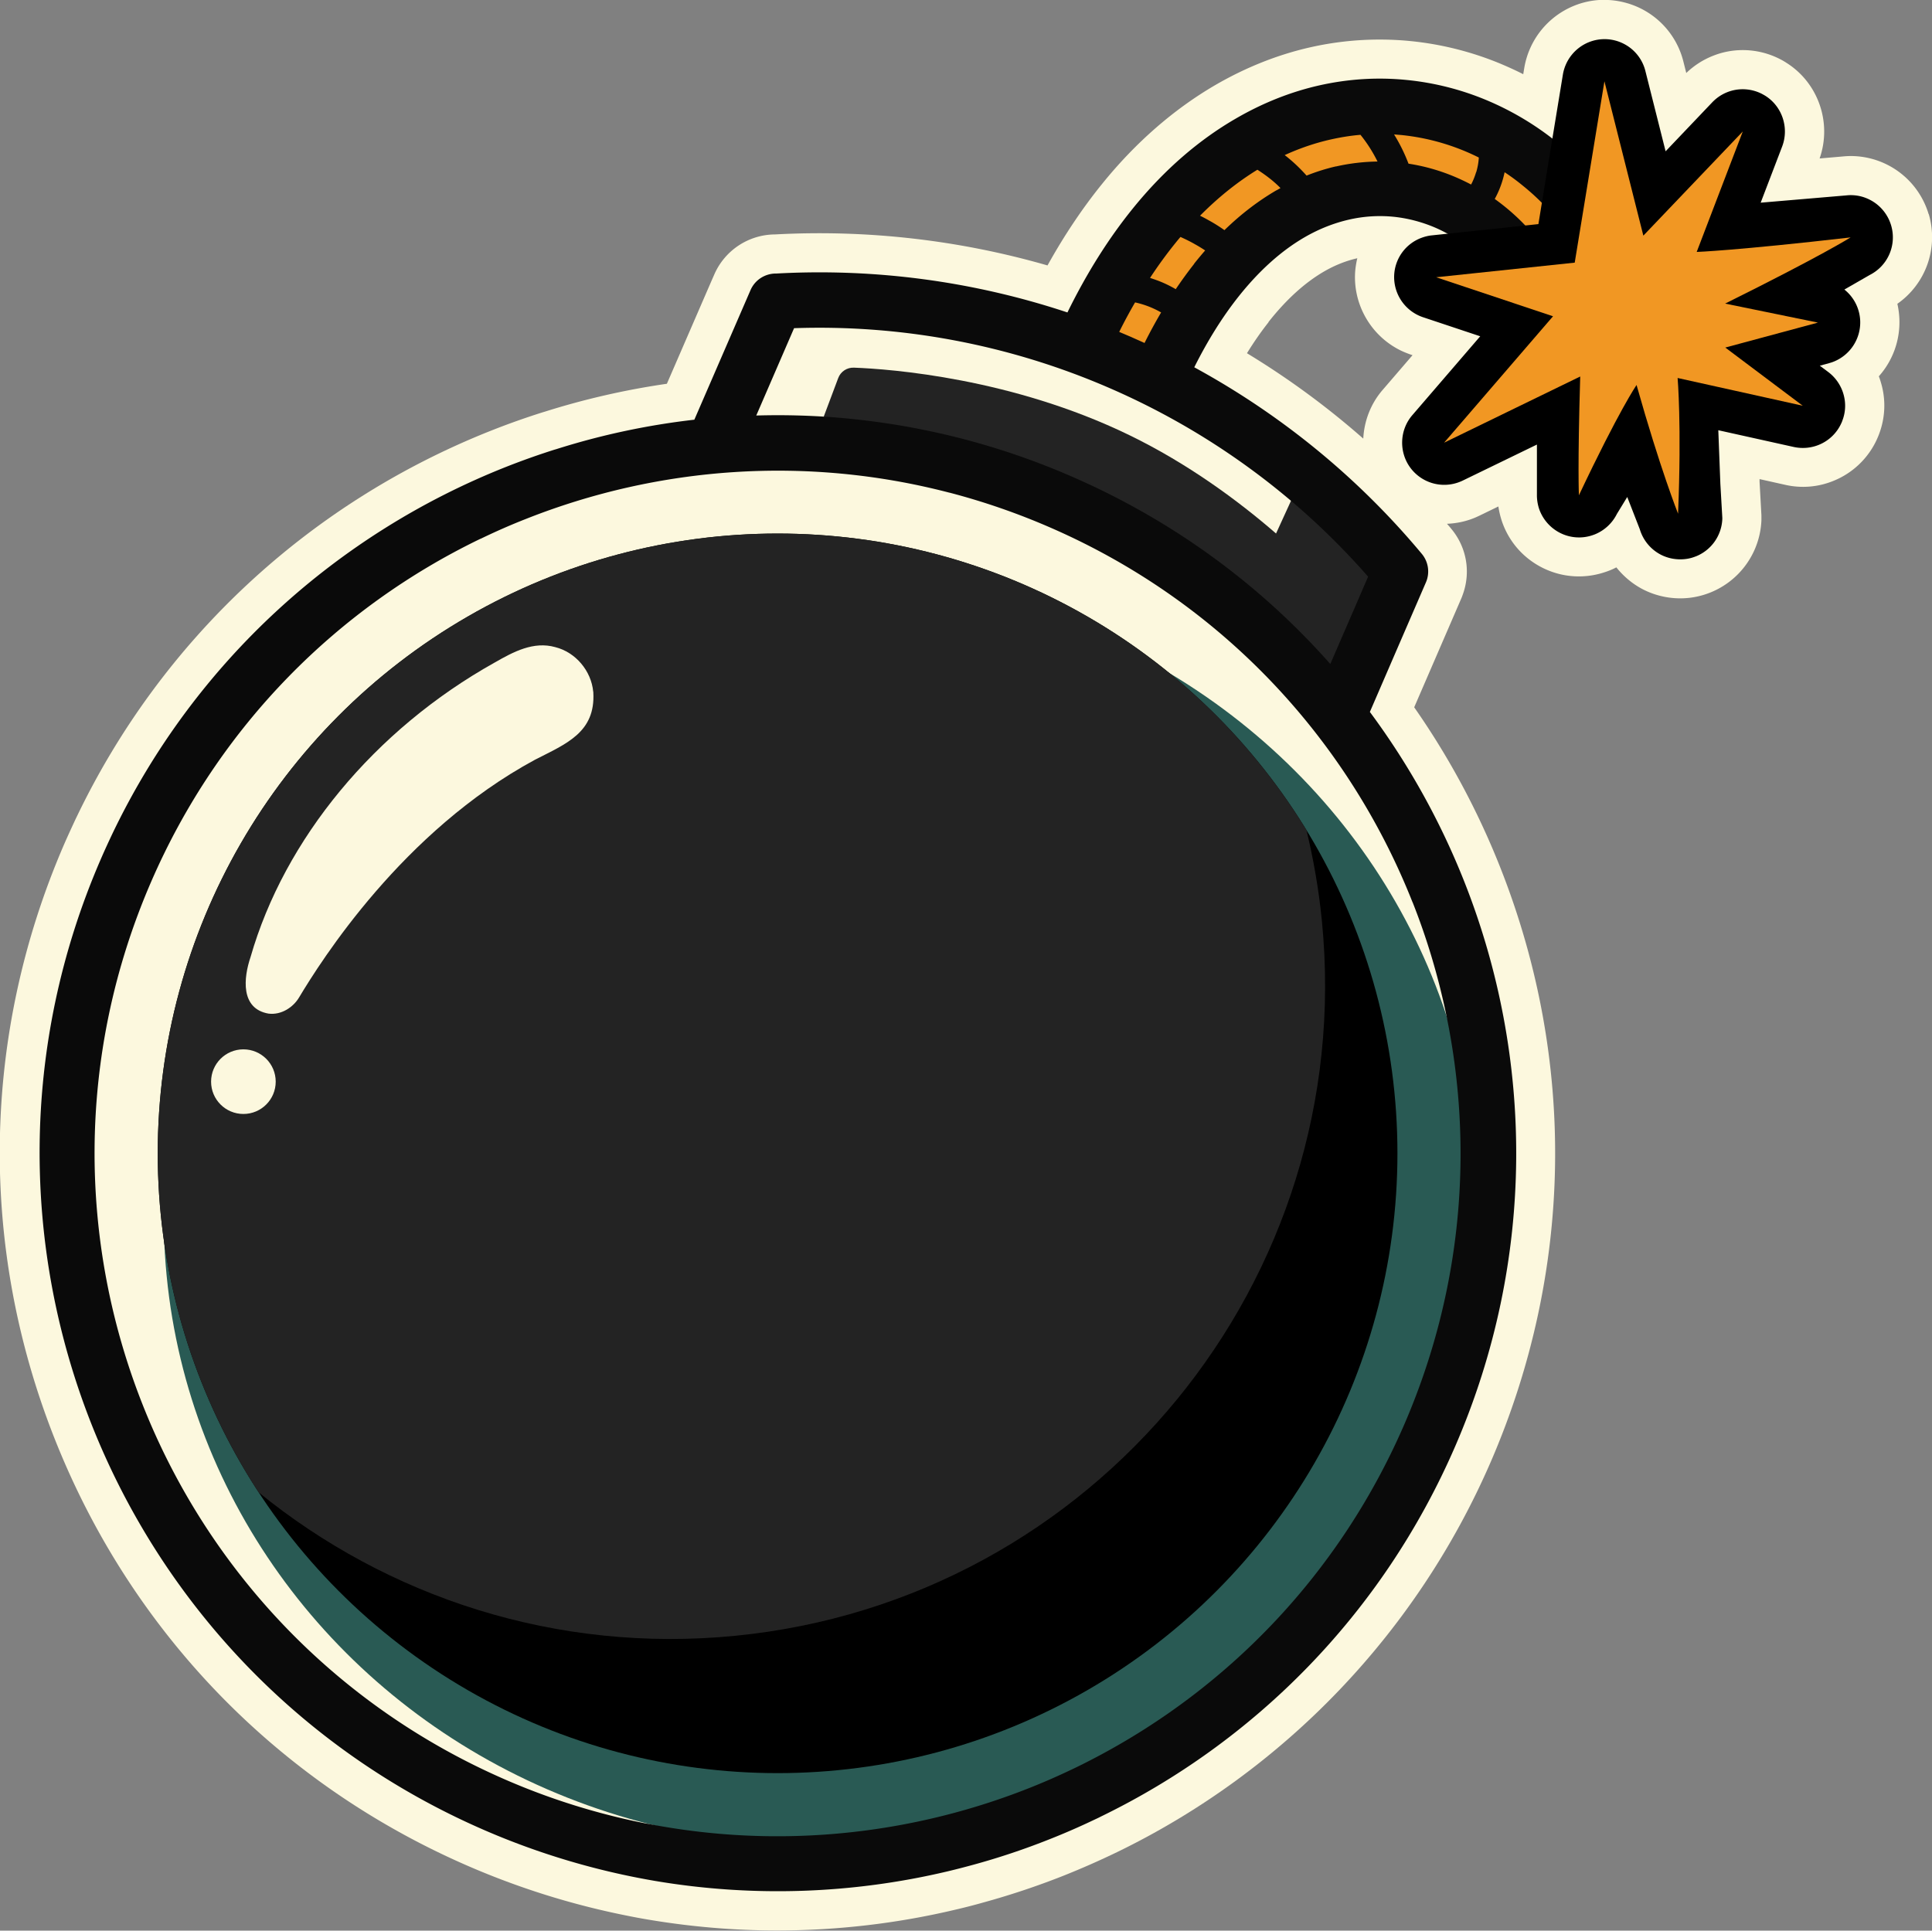 <svg xmlns="http://www.w3.org/2000/svg" id="debom-bom_svg__Laag_2" data-name="Laag 2" viewBox="0 0 207.49 207.37">
    <rect x="0" y="0" width="207.49" height="207.37" fill="#808080" stroke="none"/>
    <defs>
        <clipPath id="debom-bom_svg__clippath">
            <circle cx="83.51" cy="123.88" r="66.57" style="stroke-width:0;fill:#000"/>
        </clipPath>
        <style>
            .debom-bom_svg__cls-2,.debom-bom_svg__cls-7{stroke-width:0}.debom-bom_svg__cls-2{fill:#fcf8de}.debom-bom_svg__cls-7{fill:#232323}
        </style>
    </defs>
    <g id="debom-bom_svg__Laag_1-2" data-name="Laag 1">
        <path d="M207.13 23.01a8.73 8.73 0 0 0-8.36-6.25c-.3 0-.61.02-.91.05l-2.44.21c1.34-3.82-.13-8.11-3.56-10.27-.24-.16-.49-.3-.73-.42a8.74 8.74 0 0 0-3.95-.95c-1.12 0-2.21.21-3.25.63a8.8 8.8 0 0 0-2.83 1.83l-.31-1.23a8.72 8.72 0 0 0-4.5-5.66c-1.22-.62-2.6-.96-3.98-.96h-.36c-.99.04-1.96.25-2.88.62a8.77 8.77 0 0 0-5.37 6.7l-.11.66c-.78-.4-1.58-.76-2.38-1.1a34 34 0 0 0-9.75-2.46c-1.1-.11-2.21-.16-3.31-.16-2.5 0-5.01.28-7.47.84-3.48.79-6.89 2.15-10.15 4.04-4.48 2.61-8.59 6.19-12.19 10.65-2.11 2.61-4.07 5.54-5.84 8.73a88.5 88.5 0 0 0-29.27-3.33 7.16 7.16 0 0 0-6.53 4.33l-.36.82-4.72 10.89a83 83 0 0 0-13.15 3.01c-.05.01-.09.03-.14.04-1.84.58-3.71 1.24-5.55 1.97-19.63 7.77-35.45 22.51-44.55 41.51-.01.03-.06.12-.07.14-.48 1.03-.9 1.94-1.27 2.79-8.86 20.46-9.22 43.15-1.01 63.88s23.99 37.03 44.45 45.89a84 84 0 0 0 16.76 5.26c.83.17 1.67.33 2.51.47 4.56.77 9.22 1.17 13.85 1.17 6.44 0 12.9-.75 19.18-2.24.95-.22 1.93-.47 2.92-.75 2.92-.8 5.83-1.77 8.66-2.89a88 88 0 0 0 5.81-2.56c17.92-8.71 32.15-23.59 40.08-41.89 8.86-20.46 9.22-43.15 1.01-63.88-2.4-6.06-5.5-11.83-9.23-17.17l5.07-11.72c.05-.11.09-.23.13-.34.9-2.42.45-5.11-1.21-7.1-.15-.19-.31-.37-.47-.55 1-.04 1.98-.24 2.92-.62.2-.08.39-.17.58-.26l2.02-.98q.12.81.39 1.62c.74 2.15 2.26 3.9 4.3 4.94.61.31 1.26.55 1.92.71a8.75 8.75 0 0 0 4.81-.21 7.6 7.6 0 0 0 1.25-.52c.78.98 1.76 1.8 2.89 2.38a8.8 8.8 0 0 0 4.98.89 8.75 8.75 0 0 0 7.71-8.32v-.55l-.2-3.61v-.27l2.78.62a8.6 8.6 0 0 0 5.13-.42 8.7 8.7 0 0 0 4.95-5.1c.63-1.71.71-3.53.23-5.28-.08-.29-.17-.58-.28-.86a8.73 8.73 0 0 0 2.21-6.06 9 9 0 0 0-.22-1.73 8.735 8.735 0 0 0 3.37-9.64Zm-70.9 11.58c1.89-2.4 3.9-4.23 5.97-5.43 1.14-.66 2.33-1.14 3.56-1.42h.01c-.09.36-.15.73-.2 1.11-.39 3.58 1.5 7.08 4.73 8.73.37.19.75.34 1.16.49.01 0 .24.08.24.08l-3.2 3.72c-1.3 1.5-1.99 3.35-2.09 5.24a88 88 0 0 0-12.49-9.17c.74-1.2 1.51-2.31 2.31-3.32Z" style="stroke-width:0;fill:#fcf8de;fill-rule:evenodd"/>
        <path d="m83.52 32.48-5.08 13.64 15.62 1.98 24.92 6.87 19.54 15.48 5.98 6.13 4.67-14.63-14.9-14.9-16.38-9.71-13.89-3.1z" class="debom-bom_svg__cls-2"/>
        <path d="m139.23 52.52-2.19 4.79h.01c-4.11-3.56-9.48-7.52-15.78-10.58-12.56-6.1-25.55-7.09-29.56-7.24-.75-.03-1.43.42-1.69 1.12l-1.55 4.13 1.87 2.81 16.96 3.25 20.1 10.21 15.32 12.08 3.39-6.55 3.06-4.59z" class="debom-bom_svg__cls-7"/>
        <circle cx="83.49" cy="123.73" r="76.59" class="debom-bom_svg__cls-2"/>
        <ellipse cx="88.13" cy="130.16" rx="70.56" ry="67.96" style="stroke-width:0;fill:#295a54" transform="rotate(-5.61 88.14 130.243)"/>
        <path d="M176.45 49.77c.69-1.21 1.24-2.48 1.76-3.76s-.14-.55-.14-.55l-.19-.72-.21-.8-.28-1.05-.19-.75-.39-1.51-.08-.31-.23-.9-1.11-4.25-.17-.64-.04-.16-.17-.64-.04-.16-.37-1.43-.29-1.1-.42-1.6-.28-1.1-.41-1.55-.23-.86-.17-.17h-.01l-.59-.61h-.01l-.58-.61h-.01l-2.32-2.38h-.01l-5.84-5.98-11.42-3.09-9.88-.1-12.72 3.12-7.13 8.3L117.77 36l3.35 1.97 1.77 1.04.27-.3 10.55-11.91 13.45-5.29 6.55 1.03 6.08 4.14.83.91 1.24 1.35 2.25 2.45.89.98.34.37.55.6.34.37.55.6.32.35v.02l.28.86.31.96.27.85 2.05 6.37.11.33.18.55.11.33.18.55.02.07.13.21.26.43.5.81.29.47.5.81.39.63.27.43.28.46.17.28.37.61.35.57.02.04c.76-.49 1.52-.99 2.28-1.49 0-.01.01-.03.02-.04Z" style="stroke-width:0;fill:#f19723"/>
        <path d="M176.53 46.91c.06-.04.12-.08.17-.12.05.1.1.2.14.3.09.19.19.37.29.56l.21.39c1.17-2.51 1.98-5.17 3.18-7.66 0-.02-.01-.03-.02-.05-.07-.21-.14-.43-.21-.64-.01-.04-.03-.08-.04-.13-.08-.25-.16-.51-.24-.77s-.16-.52-.23-.78c-.08-.28-.17-.57-.25-.85l-.09-.33c-.05-.18-.1-.35-.15-.52l-.09-.33c0-.01 0-.03-.01-.04s0-.02-.01-.04c-.09-.31-.18-.62-.26-.92l-.08-.26c-.07-.24-.13-.47-.2-.7-.03-.09-.05-.18-.08-.26-.03-.12-.07-.25-.11-.37-.06-.21-.13-.42-.19-.63-.02-.05-.03-.11-.05-.16-.06-.21-.13-.42-.19-.63-.02-.05-.03-.1-.05-.16-.07-.21-.13-.41-.2-.62a1 1 0 0 1-.05-.16c-.07-.2-.14-.41-.21-.62-.42-1.24-.9-2.47-1.45-3.7-.14-.32-.29-.63-.44-.94-.1-.2-.2-.41-.3-.61-.14-.28-.29-.56-.44-.84-.1-.18-.2-.36-.31-.54-.15-.25-.29-.5-.45-.75s0-.01-.01-.02c0 0 0-.01-.01-.02-.16-.26-.33-.52-.5-.77v-.01c-.17-.25-.34-.49-.51-.74 0 0 0-.01-.01-.02-.64-.91-1.36-1.8-2.16-2.69v-.01a33 33 0 0 0-3.65-3.43 31.3 31.3 0 0 0-7.64-4.57 29.8 29.8 0 0 0-8.55-2.16c-3.08-.31-6.25-.13-9.43.59-2.99.68-6 1.85-8.97 3.58-3.88 2.25-7.62 5.43-11.04 9.66-2.53 3.13-4.89 6.83-7 11.14a84.4 84.4 0 0 0-31.26-4.18c-1.17-.02-2.29.65-2.78 1.79l-.36.83-5.67 13.08c-5.08.58-10.07 1.65-14.91 3.19h-.02a80 80 0 0 0-5.27 1.87c-17.99 7.12-33.39 20.78-42.32 39.45-.43.91-.85 1.82-1.25 2.75-8.7 20.09-8.43 41.8-.96 60.67 7.47 18.86 22.13 34.88 42.22 43.58a79.8 79.8 0 0 0 18.3 5.44 79.1 79.1 0 0 0 31.37-1.02c.93-.22 1.85-.46 2.77-.71a77 77 0 0 0 8.22-2.75c1.65-.65 3.27-1.36 4.86-2.12.22-.1.43-.2.64-.31 16.45-7.99 30.23-21.69 38.07-39.79 8.7-20.09 8.43-41.8.96-60.66a80 80 0 0 0-10.13-18.2l.02-.05 2.77-6.41 3.23-7.46c.43-.99.29-2.19-.45-3.07a84 84 0 0 0-15.32-14.29 85 85 0 0 0-9.11-5.74c1.47-2.94 3.05-5.43 4.68-7.5 2.31-2.93 4.73-5.05 7.16-6.46 1.55-.9 3.14-1.52 4.73-1.89 1.63-.38 3.25-.47 4.8-.32 1.5.15 2.96.53 4.34 1.1 1.43.6 2.78 1.42 4.02 2.42.13.11.27.22.4.33.5.44.97.9 1.4 1.38.67.74 1.25 1.54 1.77 2.37.19.3.36.6.53.91.06.11.13.23.19.35.1.18.19.36.28.55.06.11.11.23.17.34.14.3.27.59.4.89.07.15.13.31.19.46.06.14.11.28.17.42l.06.15c.09.25.19.5.28.75.07.18.13.37.2.55.14.42.29.84.42 1.27.02.06.04.11.05.17l.18.58c.02.07.04.14.07.21.06.19.12.39.18.59l.06.21c.06.19.12.39.17.59.1.35.21.7.31 1.06.05.18.11.36.16.53.08.26.15.51.23.77.01.04.03.08.04.13.06.21.13.43.19.64.01.04.03.09.04.13.03.09.05.19.09.28a42 42 0 0 0 .41 1.33c.11.34.22.67.33 1.01.03.08.05.16.08.24.09.27.18.53.28.8.04.11.07.21.11.32.03.09.06.17.1.26.07.2.15.39.22.59.05.13.1.26.15.38l.18.45.08.2c.09.21.17.42.26.62.16.37.32.73.49 1.09 1.65.21 3.28.47 4.91.79l1.63-1.06c-.26-.45-.5-.9-.73-1.35-.08-.15-.15-.3-.23-.46-.1-.2-.19-.4-.28-.59a8 8 0 0 0 1.2-.48c.13-.06.26-.13.38-.2.01 0 .02-.01.04-.02.14-.08.27-.16.41-.25.11-.07.22-.14.33-.22ZM121.9 32.48a9.8 9.8 0 0 1 2.8 1.08c-.61 1.04-1.21 2.13-1.78 3.28-.48-.22-.97-.43-1.45-.65-.42-.18-.85-.36-1.27-.54a53 53 0 0 1 1.71-3.18Zm29.8 64.41c1.54 3.88 2.74 7.9 3.6 12 3 14.32 1.76 29.68-4.49 44.12-6.92 15.97-18.83 28.23-33.12 35.75-.89.47-1.8.93-2.72 1.36-1.47.7-2.96 1.35-4.48 1.95-12.79 5.06-26.99 6.54-40.97 3.81h-.04a73.4 73.4 0 0 1-15.11-4.69c-18.58-8.05-32.15-22.86-39.05-40.31-6.91-17.45-7.15-37.54.89-56.12C23.49 77.95 36.3 65.25 51.6 57.87h.02c1.61-.78 3.25-1.5 4.91-2.15 14.15-5.6 30.03-6.82 45.44-2.8h.02c3.59.94 7.15 2.16 10.66 3.68 18.58 8.04 32.15 22.86 39.05 40.31Zm-13.05-43.1c2.94 2.49 5.71 5.21 8.28 8.15l-1.76 4.07-2.3 5.31c-7.46-8.44-16.85-15.41-27.87-20.18a79.1 79.1 0 0 0-22.94-6.08c-1.2-.13-2.39-.24-3.58-.31q-3.645-.225-7.26-.12l4.06-9.38a78.2 78.2 0 0 1 33.83 6.41 78.5 78.5 0 0 1 19.55 12.14Zm-10.4-25.45c-.67.85-1.33 1.76-1.98 2.72-.56-.33-1.14-.61-1.74-.85q-.51-.195-1.02-.36c.87-1.33 1.77-2.56 2.69-3.7.19-.24.38-.47.58-.7.53.24 1.05.49 1.55.78.38.21.74.43 1.1.67-.4.46-.8.94-1.19 1.43Zm8.85-7.91c-1.91 1.11-3.79 2.53-5.6 4.29-.55-.39-1.12-.75-1.71-1.07-.3-.17-.6-.33-.91-.48 1.99-2.01 4.06-3.65 6.16-4.94.55.35 1.08.73 1.59 1.15.31.26.61.53.89.82l-.42.24Zm6.38-2.56c-1.05.24-2.1.57-3.16.99-.56-.63-1.16-1.22-1.8-1.76-.18-.15-.36-.3-.55-.44 1.64-.75 3.3-1.31 4.95-1.68 1.07-.24 2.13-.41 3.19-.5a15.3 15.3 0 0 1 1.83 2.87c-1.47.02-2.96.19-4.46.53Zm15.05.62c-.14.46-.31.9-.54 1.33-.57-.3-1.16-.58-1.75-.83-1.59-.67-3.26-1.15-4.97-1.41-.36-.94-.79-1.85-1.3-2.72-.08-.14-.17-.28-.25-.42l.75.06a24 24 0 0 1 8.35 2.42c-.03.54-.13 1.07-.28 1.58Zm7.27 8.14c-1.1-1.55-2.45-3.02-4.13-4.39q-.555-.45-1.14-.87c.36-.65.64-1.33.85-2.04.08-.27.15-.55.21-.83.67.44 1.32.92 1.94 1.43a25 25 0 0 1 4.09 4.16 10 10 0 0 1-1.81 2.53Zm3.77 7.73v-.02c-.12-.35-.24-.7-.37-1.04s0-.02 0-.02c-.12-.34-.25-.67-.39-1.01v-.02c-.13-.32-.27-.65-.41-.97v-.02c-.3-.69-.63-1.38-.99-2.05.6-.55 1.15-1.15 1.64-1.81.14-.19.28-.38.41-.58a26 26 0 0 1 .58 1.05c.15.29.3.59.44.89v.02q.225.465.42.93v.02c.14.32.28.65.41.97v.02c.54 1.35.98 2.71 1.39 4.08-.41.38-.85.73-1.32 1.03-.36.24-.73.45-1.12.64-.22-.72-.45-1.42-.69-2.12Zm5.51 9.93c-.23.19-.47.35-.73.5-.04.02-.09.05-.13.07-.08.04-.17.09-.26.13q-.345.165-.72.27l-.11.03c-.02 0-.05.01-.07.02h-.02c-.14-.37-.27-.75-.4-1.13-.1-.29-.19-.57-.29-.86l-.24-.75c-.06-.19-.12-.37-.17-.56-.04-.11-.07-.23-.1-.34-.24-.78-.47-1.57-.7-2.34.66-.29 1.3-.63 1.9-1.03.2-.13.39-.26.58-.4.58 2.03 1.16 4.05 1.9 6.02-.13.13-.27.25-.41.36Z" style="stroke-width:0;fill:#0a0a0a"/>
        <circle cx="83.51" cy="123.88" r="66.57" style="fill:#000"/>
        <path d="M78.95 175.7c-19.2 1.89-37.35-4.15-51.21-15.44-5.68-8.69-9.4-18.83-10.49-29.88-3.6-36.59 23.15-69.17 59.74-72.76 26.23-2.58 50.4 10.44 63.31 31.5.77 3.19 1.34 6.46 1.67 9.82 3.79 38.6-24.42 72.96-63.02 76.76" class="debom-bom_svg__cls-7" style="clip-path:url(#debom-bom_svg__clippath)"/>
        <circle cx="26.14" cy="116.18" r="3.47" class="debom-bom_svg__cls-2"/>
        <path d="M63.71 74.3c-.21-2.25-1.89-4.24-4.07-4.79-2.34-.66-4.5.5-6.49 1.64-12.97 7.24-22.61 19-26.24 31.64-.76 2.24-1.1 5.55 1.92 6.08 1.4.18 2.67-.7 3.28-1.72 2.36-3.93 11.1-17.85 25.35-25.55 3.31-1.7 6.51-2.91 6.26-7.23v-.06Z" class="debom-bom_svg__cls-2"/>
        <path d="M182.12 59.76c-.37.15-.76.25-1.15.29-.89.1-1.79-.06-2.58-.46a4.54 4.54 0 0 1-2.28-2.74l-1.35-3.47-1.11 1.82c-.5 1-1.34 1.78-2.38 2.2-.08.03-.16.06-.25.09a4.5 4.5 0 0 1-3.49-.26 4.57 4.57 0 0 1-2.23-2.56 4.7 4.7 0 0 1-.24-1.57v-5.35l-7.97 3.87c-.1.05-.2.09-.3.13a4.524 4.524 0 0 1-5.27-1.44c-1.3-1.69-1.24-4.1.16-5.72l7.29-8.47-6.15-2.05a4.55 4.55 0 0 1-3.07-4.78 4.5 4.5 0 0 1 2.82-3.71c.39-.15.79-.26 1.21-.3l4.57-.48 2.29-.24 1.76-.19 2.82-.3 1.16-7.12.61-3.71.86-5.24a4.56 4.56 0 0 1 2.79-3.47 4.52 4.52 0 0 1 3.74.17 4.5 4.5 0 0 1 2.33 2.93l2.17 8.62 5.01-5.26c.45-.47.99-.84 1.59-1.08 1.21-.49 2.58-.42 3.74.17.11.06.24.13.37.21 1.81 1.14 2.57 3.43 1.81 5.44l-2.31 6.04 9.17-.78c.88-.1 1.77.06 2.56.47 1.1.56 1.93 1.56 2.28 2.75a4.52 4.52 0 0 1-2.29 5.32l-2.73 1.57c1.03.82 1.66 2.06 1.7 3.4a4.54 4.54 0 0 1-2.84 4.34c-.17.07-.34.12-.51.17l-.99.27.91.68c.8.6 1.39 1.47 1.65 2.44.25.91.21 1.87-.13 2.76-.04.13-.09.24-.13.32a4.5 4.5 0 0 1-2.43 2.31c-.85.34-1.77.41-2.66.22l-5.09-1.13-3.02-.67.22 5.75.21 3.65v.13a4.52 4.52 0 0 1-2.84 4.02Z" style="stroke-width:0;fill-rule:evenodd;fill:#000"/>
        <path d="M185.29 32.6c10.32-5.12 13.46-7.1 13.46-7.1-12.37 1.42-16.53 1.56-16.53 1.56 3.3-8.63 4.95-12.94 4.95-12.94l-10.68 11.19c-2.78-11.05-4.18-16.58-4.18-16.58-2.13 12.99-3.19 19.48-3.19 19.48-9.92 1.05-14.88 1.57-14.88 1.57 8.37 2.79 12.55 4.19 12.55 4.19-7.8 9.06-11.7 13.58-11.7 13.58 9.75-4.74 14.62-7.11 14.62-7.11-.29 9.75-.14 12.76-.14 12.76 4.32-9.14 6.19-11.85 6.19-11.85 2.55 9.05 4.46 13.83 4.46 13.83.39-9.56-.05-14.58-.05-14.58 8.96 1.99 13.44 2.98 13.44 2.98l-8.32-6.25c6.63-1.79 9.95-2.68 9.95-2.68l-9.96-2.04Z" style="stroke-width:0;fill-rule:evenodd;fill:#f19723"/>
    </g>
</svg>
